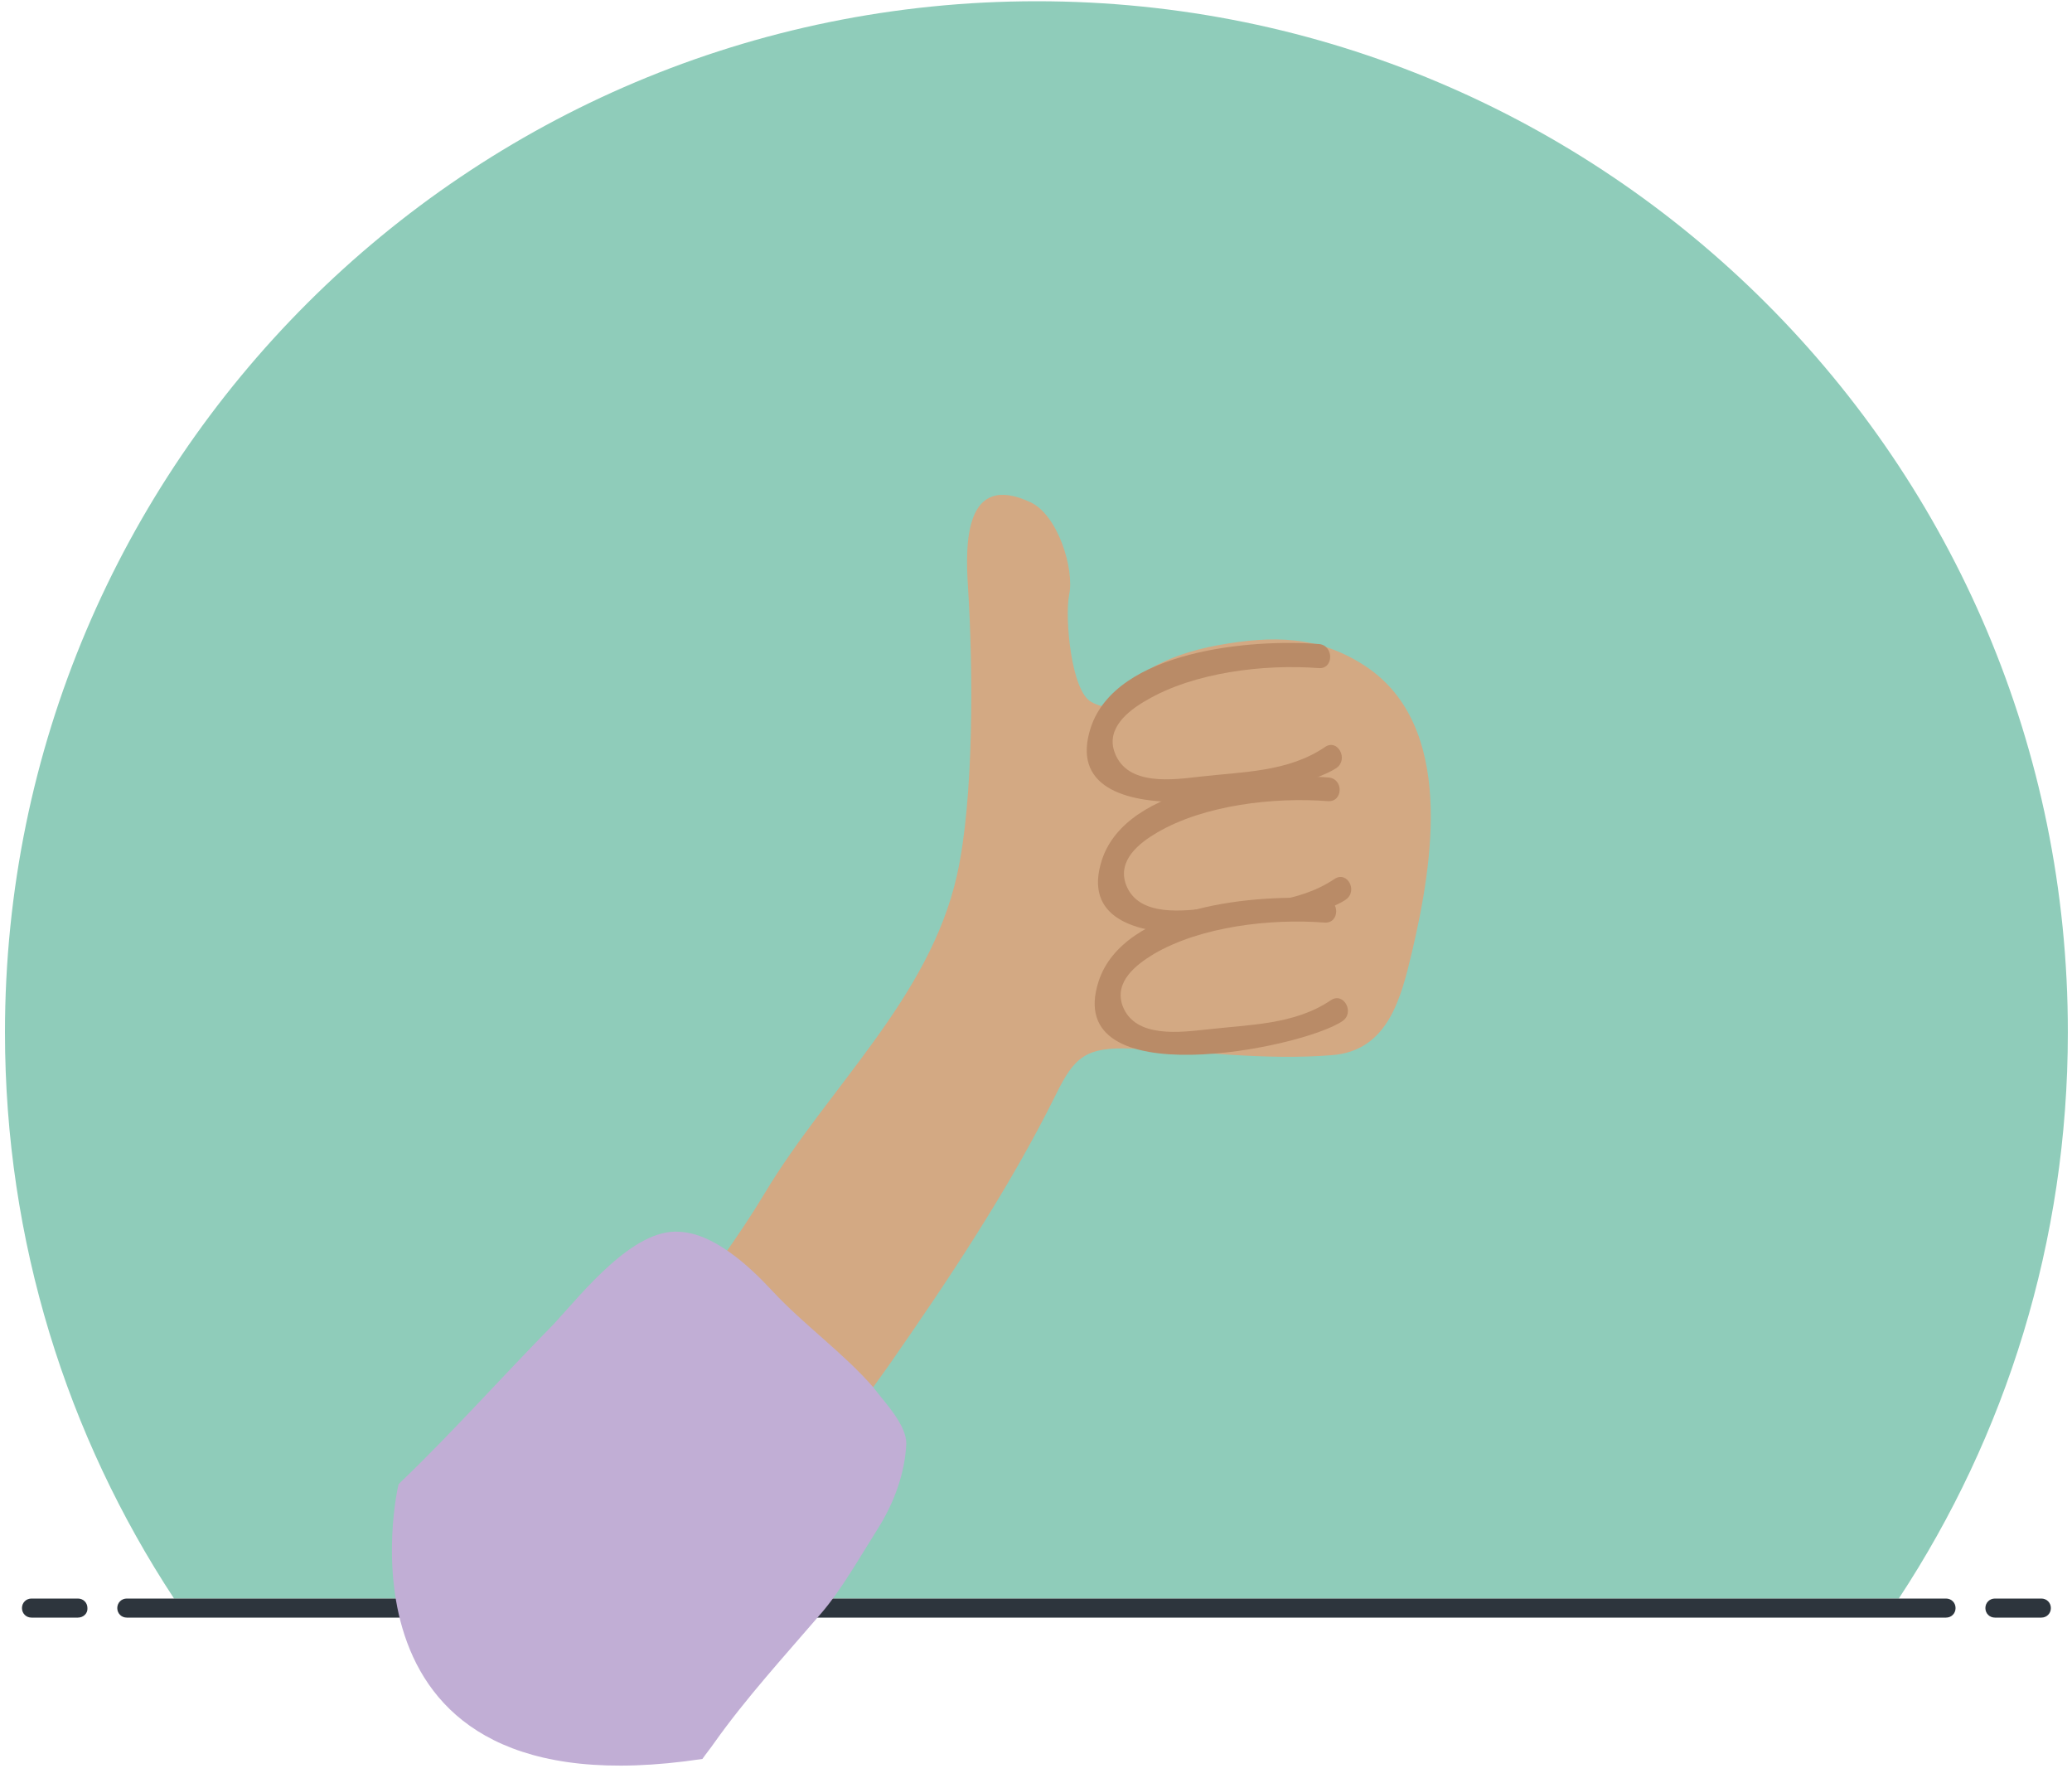 <svg enable-background="new 0 0 500 429" viewBox="0 0 500 429" xmlns="http://www.w3.org/2000/svg"><path d="m458.2 385.7c25.8-39.2 40.8-86.2 40.8-136.6.1-137.5-111.4-248.8-248.8-248.8s-249 111.3-249 248.8c0 50.4 15 97.4 40.8 136.6z" fill="#8fccba"/><g fill="#2d353d"><path d="m151.2 385.7h-120.6c-1.3 0-2.3 1-2.3 2.3s1 2.3 2.3 2.3h439c1.3 0 2.3-1 2.3-2.3s-1-2.3-2.3-2.3h-163.3"/><path d="m18.8 390.3h-11.2c-1.3 0-2.3-1-2.3-2.3s1-2.3 2.3-2.3h11.2c1.3 0 2.3 1 2.3 2.3.1 1.3-1 2.3-2.3 2.3z"/><path d="m492.6 390.3h-11.2c-1.3 0-2.3-1-2.3-2.3s1-2.3 2.3-2.3h11.2c1.3 0 2.3 1 2.3 2.3s-1 2.3-2.3 2.3z"/></g><path d="m254.8 264.1c4.5-9.2 7.3-11.5 18.2-11.1 16.2.6 32 2.9 48.3 1.6 13.7-1 16.8-13.8 19.5-25.2 5-21.4 10.3-54.2-11.2-68.6-11.3-7.5-22.6-7.5-35.8-5.1-6.1 1.1-13.4 3.4-18.4 7.1-4.7 3.6-5.3 10.2-12 6.6-4.9-2.5-6.5-20.3-5.4-25.9 1.3-6.2-2.7-19.2-9.3-22.3-16-7.5-15.8 10.1-15.1 20.6 1.2 19.2 1.5 50.9-2.7 69.5-6.7 29.6-31.1 51.2-46.3 76.5-3.3 5.5-6.8 10.7-10.5 15.9 3.9 2.8 7.5 6.3 10.4 9.4 7.5 8.2 17 14.8 24.4 23.3.1.1.2.3.3.4 1.7-2.4 3.4-4.7 5.1-7.1 14.5-20.8 29.2-42.8 40.5-65.6z" fill="#d3a983"/><path d="m169.5 424.4c.9-1.3 1.9-2.5 2.8-3.8 7.8-11 16.9-20.9 26-31.5 4.8-5.6 9.5-13.9 13.5-20.2 4.1-6.5 6.6-13.7 6.9-20.6 0-4.5-5-9.7-7.6-13.1-.1-.1-.2-.3-.3-.4-7.4-8.5-16.8-15.1-24.4-23.3-2.9-3.1-6.4-6.6-10.4-9.4-3.8-2.7-7.9-4.7-12.1-4.9-11.1-.8-23.3 14.7-30.2 22.2-12.5 12.7-24.2 25.9-36.9 38.1-.2.2-.4.4-.6.6-.1-.2-18.8 80.2 73.3 66.3z" fill="#c1aed5"/><path d="m290.3 190.2c10-1.1 24.8-.6 32.8-8.1 6-5.7 3.5-19.3-3.6-23.1-5.5-3-16.7-.2-22.5.7-11.2 1.9-37.4 8-29.8 24.8 3.4 7.9 16.2 6.4 23.1 5.7z" fill="#d3a983"/><path d="m318.3 155.4c-16.2-1.3-49 1.5-55.1 20.2-9.1 28.1 49.4 16.4 59.3 9.7 3-2.1.3-7.1-2.7-5.1-8.9 6.1-19.9 6-30.3 7.2-6.2.7-17.5 2.4-20.5-5.8-2.2-5.8 3.2-10.1 7.6-12.6 11.5-6.8 28.5-8.8 41.6-7.8 3.7.3 3.7-5.5.1-5.8z" fill="#b98b67"/><path d="m292.8 221.8c5.9-.6 11.8-.9 17.7-2 4-.8 12-2.2 15-5.4 4.1-4.4 3.7-22.5-3-24.6-1.8-.5-6.9.4-9.1.5-4 .1-8.1.6-12.1 1.2-11.2 1.7-39.3 7.5-31.6 24.7 3.6 7.9 16.3 6.4 23.1 5.6z" fill="#d3a983"/><path d="m320.6 187.6c-16.1-1.3-48.7 1.5-54.7 19.9-9 27.8 49.1 16.2 58.8 9.6 3.1-2.1.4-7.1-2.7-5-8.8 5.9-19.8 5.9-30 7-6 .6-17.3 2.4-20.3-5.7-2.1-5.8 3.2-10 7.5-12.5 11.4-6.7 28.3-8.6 41.2-7.6 3.7.3 3.9-5.4.2-5.7z" fill="#b98b67"/><path d="m291.9 251.1c8.4-1 24.5 0 30.7-7.1 4-4.5 3.8-19.9-1.3-23.8-4.1-3-16.7-.2-21.4.6-11.2 1.7-38.7 7.6-31 24.7 3.6 7.9 16.3 6.4 23 5.6z" fill="#d3a983"/><path d="m319.8 216.9c-16.1-1.3-48.7 1.4-54.7 19.9-9 27.8 49.1 16.2 58.8 9.6 3.1-2 .4-7.1-2.7-5.1-8.8 6-19.8 5.9-30 7.1-6 .6-17.3 2.3-20.3-5.7-2.1-5.8 3.2-9.9 7.5-12.5 11.4-6.7 28.3-8.6 41.2-7.6 3.7.3 3.8-5.4.2-5.7z" fill="#b98b67"/></svg>